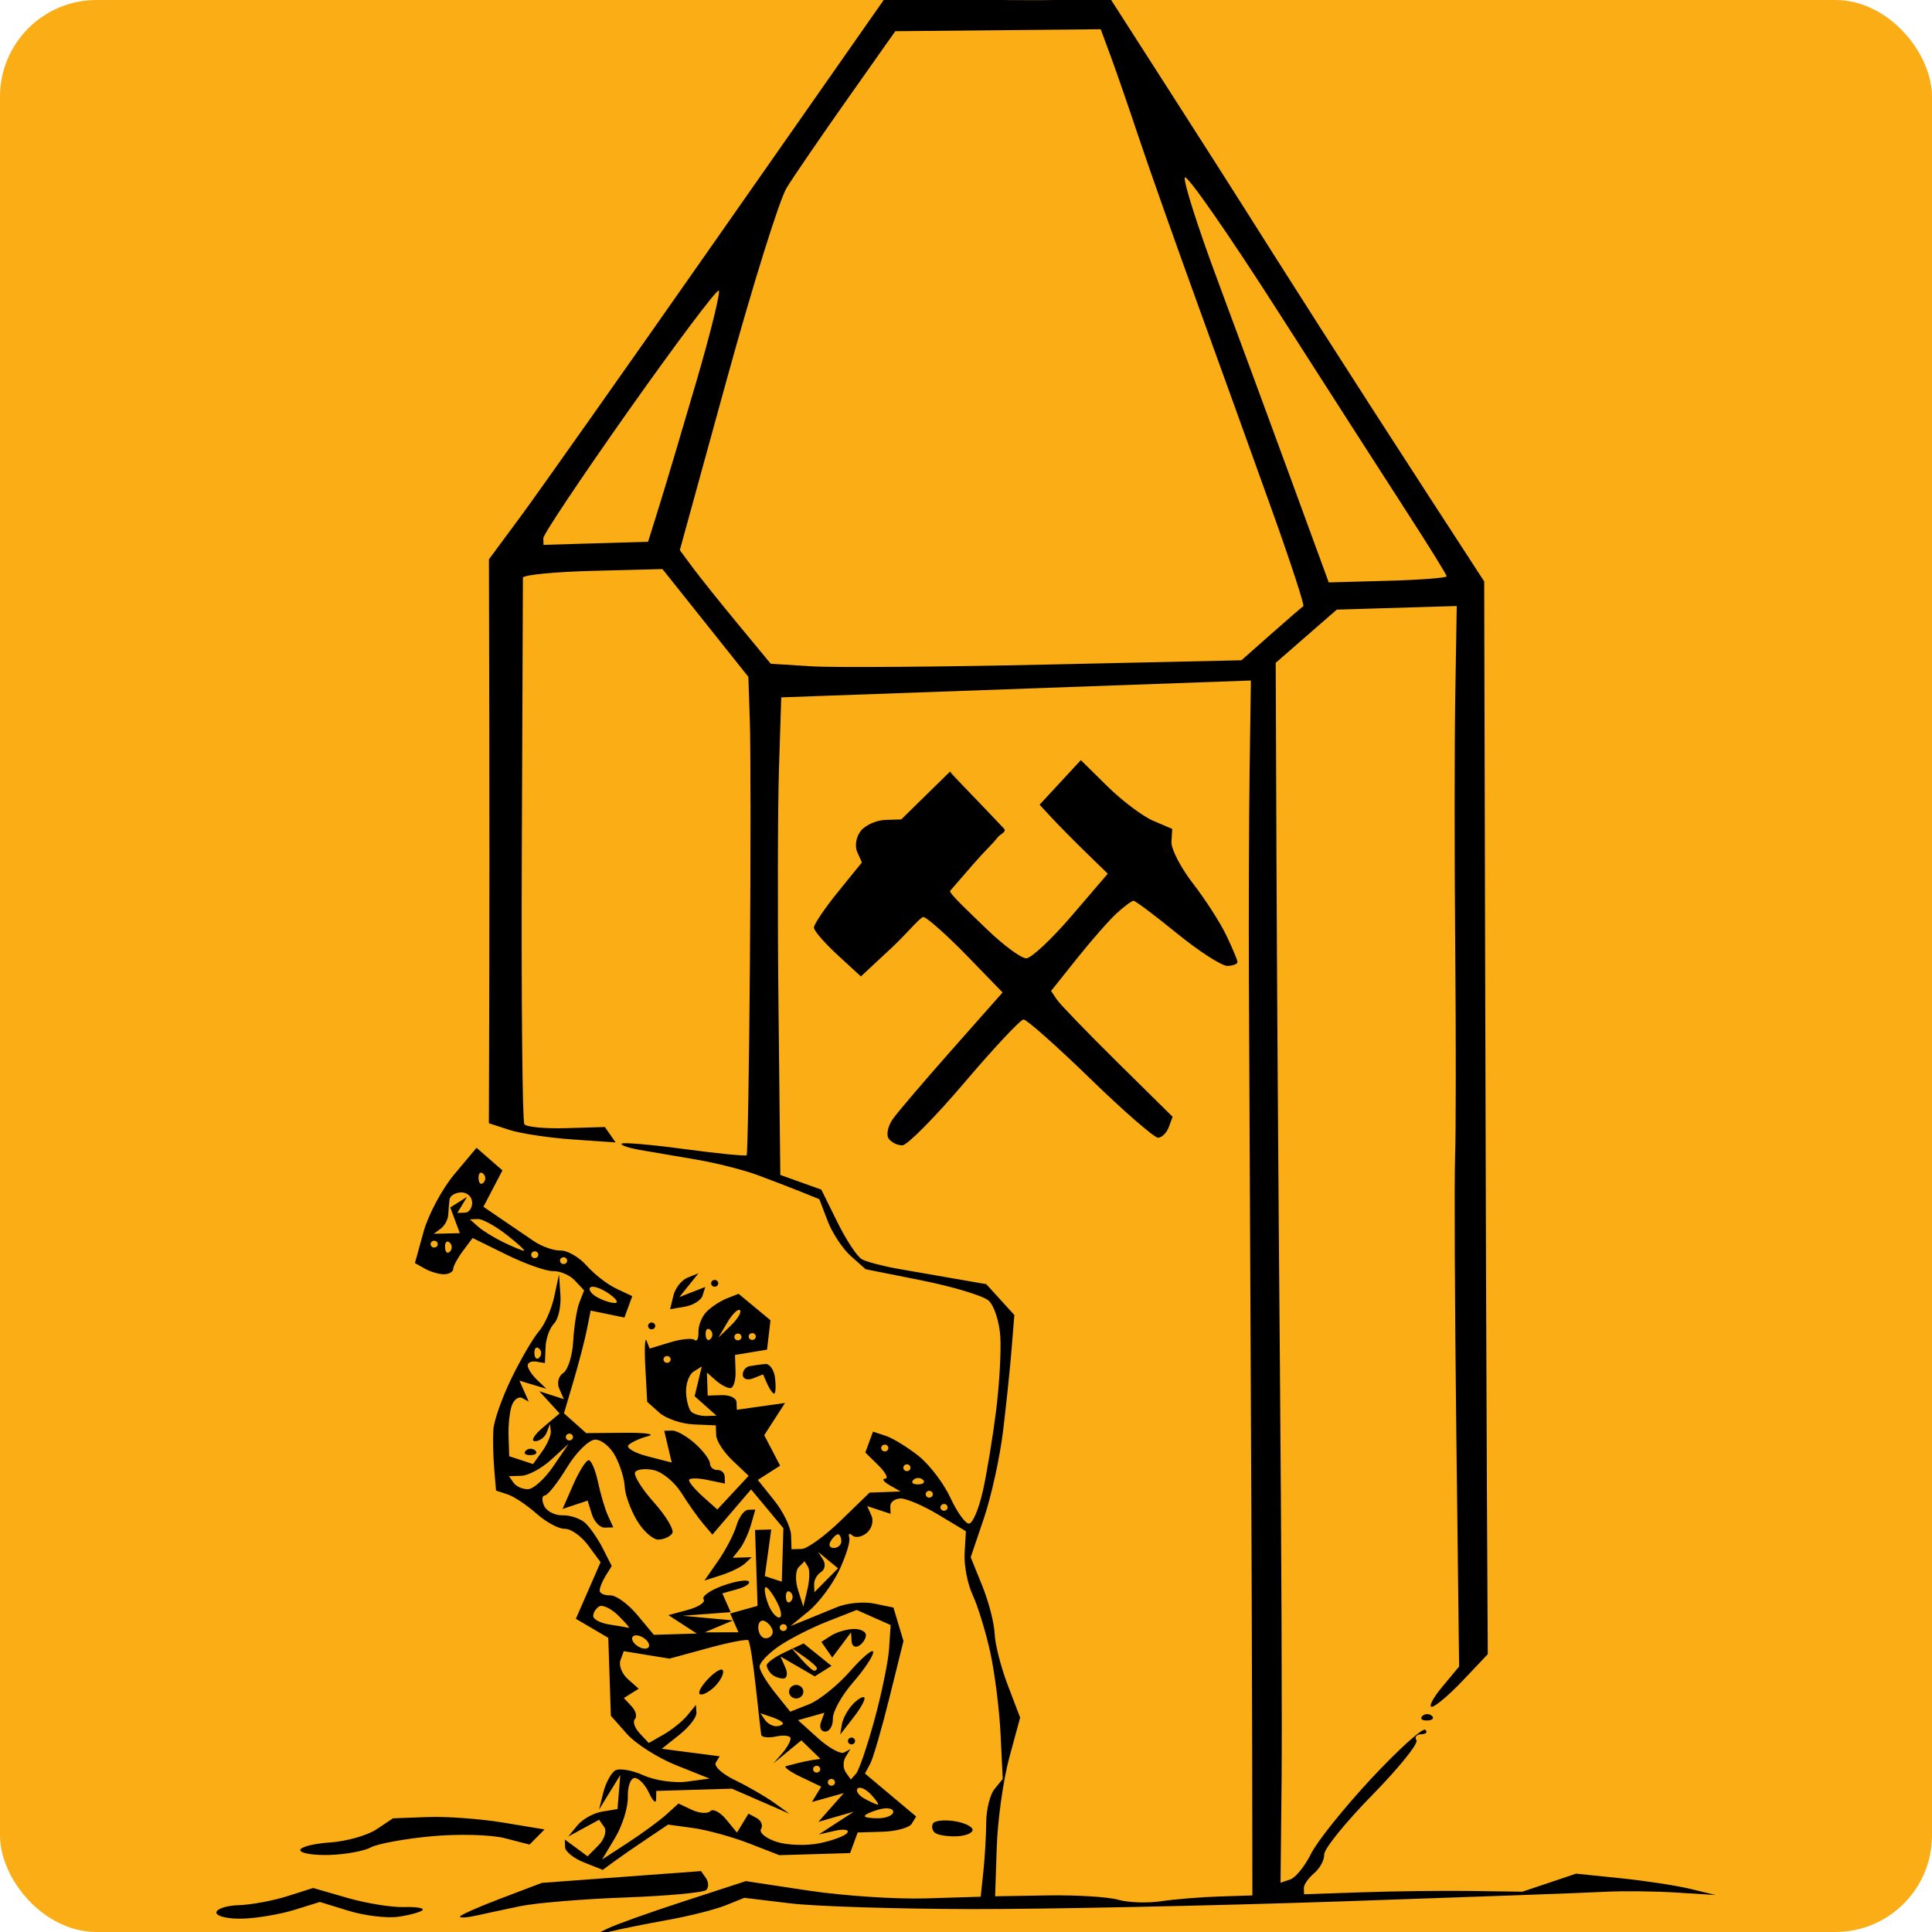 <svg xmlns="http://www.w3.org/2000/svg" version="1.1" xmlns:xlink="http://www.w3.org/1999/xlink" xmlns:svgjs="http://svgjs.com/svgjs" width="1000" height="1000"><rect width="1000" height="1000" rx="50" ry="50" fill="#faad14"></rect><g transform="matrix(3.704,0,0,3.704,-0,-0)"><svg xmlns="http://www.w3.org/2000/svg" version="1.1" xmlns:xlink="http://www.w3.org/1999/xlink" xmlns:svgjs="http://svgjs.com/svgjs" width="270" height="270"><svg xmlns="http://www.w3.org/2000/svg" viewBox="0 0 270 270"><path d="m85.353 269.888-2.481.614 1.969-.981c1.083-.54 5.886-2.257 10.675-3.816l8.706-2.835 8.753 1.323c4.814.727 12.199 1.217 16.411 1.089l7.658-.234.376-3.569c.207-1.963.383-5.036.393-6.828.009-1.792.533-3.887 1.163-4.655l1.146-1.397-.304-6.282c-.167-3.455-.819-8.615-1.449-11.467-.63-2.852-1.731-6.434-2.448-7.962-.716-1.527-1.223-4.158-1.126-5.845l.177-3.068-3.843-2.31c-2.114-1.27-4.497-2.29-5.298-2.266-.8.024-1.439.515-1.42 1.093l.034 1.049-1.63-.538-1.63-.538.597 1.347c.328.741.035 1.818-.652 2.394-.687.576-1.592.741-2.013.366-.42-.374-.618-.258-.44.259.178.517-.449 2.575-1.393 4.574-.945 1.999-2.867 4.578-4.273 5.731l-2.555 2.096 1.975-.798c1.086-.439 3.118-1.272 4.515-1.851 1.397-.579 3.746-.803 5.221-.498l2.681.554.702 2.339.702 2.339-1.954 7.884c-1.075 4.336-2.286 8.502-2.692 9.257l-.737 1.373 3.577 3.004 3.577 3.004-.615 1.013c-.338.557-2.176 1.059-4.085 1.116l-3.471.103-.528 1.439-.528 1.439-4.945.147-4.945.147-4.252-1.652c-2.338-.908-5.835-1.87-7.77-2.137l-3.518-.485-2.936 1.967c-1.615 1.082-3.672 2.505-4.57 3.164l-1.634 1.197-2.613-1.037c-1.437-.57-2.629-1.525-2.649-2.121l-.036-1.084 1.59 1.174 1.59 1.174 1.518-1.533c.835-.843 1.197-1.993.805-2.554l-.713-1.021-2.152 1.171-2.152 1.171 1.272-1.56c.699-.858 2.247-1.721 3.438-1.918l2.167-.359.193-2.378.193-2.378-1.484 2.416-1.484 2.416.598-2.39c.329-1.314 1.063-2.693 1.632-3.063.569-.37 2.347-.077 3.952.65 1.605.728 4.346 1.13 6.092.894l3.174-.428-4.662-1.86c-2.564-1.023-5.668-2.998-6.898-4.389l-2.236-2.529-.18-5.444-.18-5.444-2.264-1.331-2.264-1.331 1.726-3.956 1.726-3.956-1.738-2.352c-.956-1.294-2.423-2.332-3.26-2.307-.837.025-2.614-.928-3.949-2.117-1.335-1.189-3.156-2.403-4.046-2.697l-1.618-.534-.258-3.106c-.142-1.708-.194-4.135-.116-5.393.078-1.258 1.218-4.494 2.533-7.192 1.315-2.697 3.043-5.654 3.841-6.569.797-.916 1.754-3.079 2.126-4.808l.676-3.143.198 2.888c.109 1.589-.296 3.387-.899 3.996-.604.609-1.135 2.098-1.182 3.309l-.085 2.201-1.217-.201c-.669-.111-1.205.14-1.192.557.014.417.606 1.316 1.317 1.998l1.292 1.24-1.881-.569-1.881-.569.649 1.464.649 1.464-.9-.492c-.495-.27-1.15.189-1.456 1.02-.305.832-.514 2.77-.463 4.308l.092 2.796 1.664.549 1.664.549 1.297-1.797c.713-.989 1.246-2.248 1.185-2.799l-.112-1.001-.465 1.2c-.256.66-.99 1.201-1.632 1.203-.642.002-.13-.87 1.138-1.937l2.305-1.94-1.42-1.553-1.42-1.553 1.718.553 1.718.553-.643-1.452c-.354-.798-.106-1.789.55-2.201.656-.412 1.284-2.416 1.396-4.453.112-2.037.5-4.465.863-5.396l.66-1.692-1.28-1.373c-.704-.755-2.068-1.35-3.031-1.321-.963.029-3.893-1.001-6.511-2.289l-4.76-2.341-1.354 1.811c-.745.996-1.358 2.131-1.363 2.523-.005.392-.571.722-1.258.735-.687.013-1.888-.335-2.668-.771l-1.418-.794 1.199-4.349c.659-2.392 2.597-6.016 4.306-8.055l3.107-3.706 1.809 1.579 1.809 1.579-1.328 2.542-1.328 2.542 2.535 1.734c1.394.954 3.434 2.342 4.534 3.084 1.099.743 2.774 1.328 3.722 1.299.948-.027 2.584.923 3.637 2.113 1.053 1.191 2.917 2.636 4.143 3.212l2.229 1.048-.549 1.496-.549 1.496-2.359-.488-2.359-.488-.524 2.638c-.288 1.451-1.127 4.681-1.864 7.178l-1.34 4.541 1.553 1.384 1.553 1.384 5.322-.048c2.927-.026 4.43.184 3.338.467-1.091.283-2.322.836-2.735 1.228-.413.392.774 1.107 2.637 1.59l3.389.877-.524-2.219-.524-2.219 1.116-.033c.614-.019 2.044.793 3.178 1.803 1.134 1.01 2.076 2.263 2.093 2.784.017.521.481.935 1.031.918.55-.016 1.014.405 1.031.936l.032.966-2.518-.521c-1.385-.286-2.51-.261-2.499.056.01.317.905 1.366 1.988 2.331l1.969 1.754 2.188-2.352 2.188-2.352-2.246-2.129c-1.235-1.171-2.266-2.758-2.292-3.526l-.046-1.396-3.1-.132c-1.705-.072-3.864-.812-4.798-1.644l-1.697-1.512-.258-4.813c-.142-2.647-.064-4.321.173-3.721l.431 1.092 2.843-.865c1.563-.476 3.11-.628 3.436-.337.326.291.569-.213.539-1.119-.03-.906.49-2.191 1.156-2.855.666-.664 1.94-1.494 2.831-1.844l1.62-.637 2.229 1.85 2.229 1.85-.24 2.054-.24 2.054-2.239.37-2.239.37.076 2.304c.042 1.267-.284 2.315-.724 2.328-.44.013-1.356-.472-2.037-1.078l-1.237-1.102.053 1.611.053 1.612 1.999-.059c1.099-.032 2.015.414 2.034.992l.035 1.052 3.368-.475 3.368-.475-1.451 2.251-1.451 2.251 1.109 2.13 1.109 2.13-1.558.998-1.558.998 2.289 2.855c1.259 1.57 2.319 3.749 2.355 4.842l.066 1.987 1.418-.042c.78-.024 3.234-1.804 5.454-3.958l4.036-3.915 2.167-.079 2.167-.079-1.53-.874c-.841-.481-1.123-.893-.626-.916.497-.023.077-.855-.933-1.849l-1.837-1.808.535-1.459.536-1.459 1.784.589c.981.324 3.036 1.582 4.566 2.796 1.53 1.214 3.538 3.847 4.461 5.851.923 2.005 2.096 3.632 2.606 3.617.51-.015 1.381-2.069 1.936-4.565.555-2.495 1.386-7.537 1.846-11.204.461-3.667.724-8.353.587-10.414-.138-2.061-.871-4.299-1.629-4.975-.758-.675-4.937-1.94-9.286-2.81l-7.908-1.582-2.069-1.843c-1.138-1.014-2.593-3.216-3.232-4.893l-1.163-3.049-2.535-1.023c-1.394-.563-4.13-1.615-6.08-2.339-1.95-.724-5.809-1.7-8.576-2.169-2.767-.469-6.329-1.079-7.917-1.356-1.587-.277-2.721-.669-2.52-.873.201-.203 4.156.138 8.787.76 4.631.621 8.539 1.008 8.683.859.144-.149.352-12.392.462-27.206.11-14.814.106-29.795-.01-33.29l-.21-6.355-6.002-7.529-6.002-7.529-9.747.249c-5.361.137-9.75.569-9.754.961-.004.392-.072 17.574-.152 38.184-.08 20.609.078 37.791.35 38.182.273.391 2.917.638 5.875.55l5.379-.16.752 1.077.752 1.077-6.029-.417c-3.316-.229-7.301-.833-8.856-1.342l-2.828-.925.053-17.762c.029-9.769.031-27.499.003-39.399l-.049-21.637 4.445-6.011c2.445-3.306 14.937-21.006 27.76-39.332L123.841-.502l8.97.337c4.934.185 11.974.247 15.645.138l6.675-.198 8.511 13.269c4.681 7.298 9.56 14.945 10.843 16.995 1.282 2.049 5.676 8.964 9.763 15.366 4.087 6.402 10.969 17.086 15.294 23.742l7.862 12.102.128 52.659c.07 28.962.183 62.692.25 74.954l.122 22.295-3.468 3.661c-1.907 2.014-3.867 3.673-4.354 3.688-.487.015.172-1.245 1.465-2.799l2.351-2.825-.391-32.579c-.215-17.918-.292-35.357-.171-38.753.121-3.396.13-16.419.019-28.941-.111-12.522-.108-28.427.005-35.346l.206-12.579-8.381.252-8.381.252-4.267 3.717-4.267 3.717.105 27.48c.058 15.114.275 47.117.483 71.117.208 24.0.312 49.989.231 57.753l-.146 14.116 1.352-.45c.743-.247 2.052-1.864 2.909-3.593.856-1.729 4.653-6.465 8.436-10.525 3.784-4.059 7.175-7.118 7.536-6.796.361.322.105.601-.569.621-.674.02-.975.395-.669.833.306.438-2.48 3.892-6.191 7.676-3.711 3.784-6.726 7.512-6.7 8.285.026.772-.611 1.955-1.414 2.629-.803.674-1.448 1.609-1.432 2.08l.028.855 8.245-.279c4.535-.154 11.398-.234 15.252-.178l7.007.102 3.753-1.262 3.753-1.262 6.231.64c3.427.352 7.82 1.025 9.761 1.494l3.53.854-5.514-.349c-3.033-.192-7.537-.238-10.008-.102-2.472.136-19.11.742-36.974 1.346-17.864.604-41.034 1.084-51.49 1.067-10.456-.017-21.88-.378-25.387-.802l-6.377-.771-2.618 1.055c-1.44.58-5.08 1.497-8.089 2.038-3.009.541-6.587 1.259-7.951 1.597zm76.899-4.209c1.917-.283 5.571-.582 8.121-.663l4.637-.148-.03-20.163c-.016-11.089-.11-35.746-.209-54.791-.099-19.046-.211-42.741-.249-52.655-.038-9.915.009-23.458.105-30.096l.176-12.069-32.816 1.178-32.816 1.178-.318 9.973c-.175 5.485-.204 20.5-.065 33.367l.253 23.395 2.866 1.027 2.866 1.027 2.241 4.543c1.232 2.498 2.777 4.835 3.432 5.193.655.358 2.925.955 5.043 1.328 2.118.372 5.759 1.007 8.091 1.41l4.24.733 1.962 2.157 1.962 2.157-.383 4.766c-.211 2.621-.746 7.766-1.19 11.432-.444 3.666-1.643 9.138-2.665 12.159l-1.858 5.493 1.62 4.003c.891 2.202 1.666 5.203 1.723 6.669.056 1.466.882 4.706 1.835 7.201l1.732 4.536-1.521 5.599c-.837 3.08-1.624 8.698-1.749 12.485l-.228 6.886 7.329-.123c4.031-.068 8.465.204 9.854.604 1.389.4 4.093.495 6.01.212zm-36.146-105.632c-.682.02-1.547-.402-1.922-.938-.375-.536-.105-1.781.6-2.767.704-.985 4.439-5.361 8.299-9.723l7.018-7.931-4.886-5.039c-2.687-2.772-5.732-5.515-6.189-5.501-.457.014-2.241 2.263-4.542 4.405l-4.182 3.893-3.27-3.005c-1.798-1.653-3.282-3.367-3.296-3.81-.015-.443 1.487-2.674 3.338-4.958l3.365-4.153-.661-1.493c-.364-.821-.127-2.144.526-2.94.653-.796 2.188-1.476 3.41-1.513l2.223-.066 3.416-3.35 3.416-3.35 3.743 3.415c-6.823-6.225-3.607-3.268 3.781 4.559.432.458-.527.798-.826 1.171-1.047 1.304-1.772 1.856-3.379 3.71l-3.312 3.818c-.246.283 2.761 3.083 5.107 5.35 2.346 2.267 4.838 4.105 5.539 4.084.7-.021 3.546-2.69 6.325-5.931l5.052-5.894-3.024-2.944c-1.663-1.619-3.807-3.788-4.764-4.82l-1.739-1.876 2.882-3.115 2.882-3.115 3.715 3.662c2.043 2.014 4.917 4.178 6.386 4.807l2.671 1.145-.111 1.8c-.061.99 1.289 3.605 2.999 5.811 1.71 2.206 3.808 5.467 4.661 7.245.854 1.779 1.559 3.461 1.569 3.738.009.277-.622.523-1.402.547-.78.024-3.95-2.018-7.043-4.535-3.094-2.517-5.83-4.571-6.081-4.564-.251.007-1.304.786-2.339 1.73-1.035.944-3.525 3.775-5.533 6.292l-3.651 4.575.804 1.203c.442.662 4.264 4.617 8.492 8.791l7.687 7.588-.533 1.451c-.293.798-.964 1.464-1.492 1.479-.527.015-4.798-3.7-9.49-8.258-4.692-4.558-8.883-8.276-9.314-8.263-.43.012-4.135 3.966-8.232 8.785-4.097 4.819-8.008 8.778-8.69 8.798zm-38.354 97.445c1.99-1.296 4.393-3.056 5.34-3.911l1.722-1.555 1.876.882c1.032.485 2.186.568 2.566.184.38-.384 1.374.134 2.21 1.149l1.519 1.846.805-1.327.805-1.327 1.149.627c.632.345.903 1.033.602 1.529-.301.496.674 1.301 2.167 1.789 1.493.488 4.229.571 6.08.184 1.851-.387 3.575-1.048 3.831-1.47.256-.422-.541-.536-1.77-.255l-2.236.512 2.449-1.595 2.449-1.595-2.478.714-2.478.714 1.777-2.011 1.777-2.011-2.229.624-2.229.624.651-1.073.651-1.073-2.826-1.346c-1.554-.741-2.491-1.427-2.081-1.525.409-.098 1.191-.299 1.736-.445.545-.147 1.457-.334 2.027-.416l1.035-.149-1.333-1.295-1.333-1.295-1.948 1.605-1.948 1.605 1.205-1.386c.663-.763 1.194-1.703 1.182-2.09-.013-.387-.917-.513-2.01-.279-1.093.233-2.035.13-2.093-.23-.058-.36-.402-3.403-.765-6.762-.362-3.359-.83-6.261-1.04-6.448-.21-.187-2.772.314-5.694 1.113l-5.313 1.453-3.195-.522-3.195-.521-.47 1.279c-.258.704.21 1.885 1.041 2.625l1.51 1.345-1.035.65-1.035.65 1.079 1.157c.593.636.802 1.436.465 1.777-.338.341-.041 1.234.66 1.986l1.274 1.366 2.106-1.206c1.158-.663 2.642-1.863 3.297-2.665l1.191-1.459.069 1.115c.038.613-1.036 1.994-2.387 3.068l-2.456 1.953 4.043.525 4.043.525-.54.89c-.297.489.912 1.59 2.687 2.445 1.775.856 4.214 2.262 5.421 3.125l2.193 1.57-4.021-1.753-4.021-1.753-5.286.157-5.286.157-.024 1.187c-.013.653-.463.239-.999-.919-.536-1.158-1.439-2.092-2.006-2.075-.567.017-.995 1.204-.949 2.638.045 1.434-.745 3.99-1.757 5.681l-1.839 3.074 3.618-2.356zm10.238-20.699c-.568.017-.244-.849.72-1.925.963-1.076 1.975-1.756 2.249-1.513.273.243-.051 1.11-.72 1.925-.669.815-1.681 1.496-2.249 1.513zm24.861 17.29c1.099-.032 1.986-.446 1.971-.919-.016-.473-.921-.609-2.011-.304-1.09.305-1.977.719-1.971.919.006.2.912.337 2.011.304zm-.191-1.907c.205.002-.218-.63-.939-1.404-.722-.774-1.564-1.153-1.872-.842-.308.311.115.943.939 1.404.825.461 1.667.84 1.872.842zm-6.463-2.64c.275-.009.493-.228.484-.489-.009-.261-.241-.467-.515-.459-.275.009-.493.228-.484.489.009.261.241.467.515.459zm3.429-1.68c.402-.449 1.557-3.83 2.567-7.513 1.01-3.683 1.933-8.173 2.051-9.978l.215-3.282-2.373-1.053-2.373-1.053-4.112 1.616c-2.262.889-5.322 2.455-6.802 3.479-1.479 1.025-2.675 2.301-2.658 2.837.018.536.99 2.169 2.161 3.629l2.128 2.655 2.61-1.031c1.436-.567 4.031-2.655 5.768-4.641 1.737-1.985 3.184-3.183 3.215-2.663.031.521-1.237 2.431-2.82 4.245-1.582 1.814-2.85 4.093-2.818 5.065.032.972-.44 1.782-1.048 1.8-.609.018-.887-.566-.618-1.298l.488-1.33-1.846.517-1.847.517 2.771 2.502c1.524 1.376 3.172 2.286 3.661 2.022l.889-.48-.677 1.116c-.372.614-.359 1.57.029 2.126l.706 1.011.731-.816zm-.619-4.097c-.275.009-.507-.198-.515-.459-.009-.261.209-.481.484-.489.275-.009.507.198.515.459.009.261-.209.481-.484.489zm.282-3.79-1.878 2.414.229-1.408c.126-.774.793-2.019 1.482-2.766.689-.747 1.431-1.2 1.649-1.006.218.194-.449 1.439-1.482 2.766zm-7.997-2.623c-.55.016-1.014-.397-1.031-.918-.017-.521.418-.961.968-.978.55-.016 1.014.397 1.031.918.017.521-.418.961-.968.978zm-1.819-2.793c-.517.015-1.249-.248-1.627-.584-.378-.337-.697-.899-.708-1.25-.012-.351 1.145-1.184 2.57-1.852l2.591-1.214 1.947 1.569 1.947 1.569-1.168.734-1.168.734-2.396-1.389-2.396-1.389.675 1.523c.371.838.252 1.536-.265 1.551zm4.315-1.077c.208-.006.372-.172.366-.369-.006-.197-.818-.92-1.804-1.607l-1.792-1.249 1.427 1.618c.785.89 1.596 1.613 1.804 1.607zm3.824-3.615-1.315 1.756-.76-1.089-.76-1.089 1.35-.868c.743-.478 2.137-.898 3.099-.935.962-.036 1.762.335 1.778.826.017.491-.412 1.169-.951 1.508-.539.339-1.013.058-1.053-.624l-.073-1.24-1.315 1.756zm-3.477 17.838c.275-.009.493-.228.484-.489-.009-.261-.241-.467-.515-.459-.275.009-.493.228-.484.489.009.261.241.467.515.459zm-5.658-6.474c.517-.015.935-.196.928-.401-.007-.205-.719-.606-1.582-.891l-1.57-.518.642.919c.353.505 1.065.906 1.582.891zm-18.308-10.842c.55-.016.707-.448.35-.959-.357-.511-1.099-.916-1.649-.9-.55.016-.707.448-.35.959.357.511 1.099.916 1.649.9zm16.842-1.449c.55-.016.986-.431.97-.922-.016-.491-.488-1.142-1.048-1.448-.56-.306-.997.109-.97.922.027.813.499 1.464 1.048 1.448zm-12.646-.573 3.002-.089-1.983-1.287-1.983-1.287 2.719-.734c1.495-.404 2.487-1.067 2.202-1.474-.284-.407.89-1.252 2.608-1.878 1.719-.626 3.377-.914 3.686-.639.309.275-.392.767-1.558 1.093l-2.119.593.581 1.313.581 1.313-3.35.251-3.35.251 3.512.326 3.512.326-1.973.833-1.973.833 2.358-.003 2.358-.003-.581-1.313-.581-1.313 1.914-.536 1.914-.536-.175-5.302-.175-5.302 1.13-.034 1.13-.034-.448 3.26-.448 3.26 1.188.387 1.188.387.109-3.735.109-3.735-2.256-2.711-2.255-2.711-2.704 3.158-2.704 3.158-1.312-1.55c-.721-.853-2.08-2.776-3.019-4.274-.939-1.498-2.674-2.933-3.856-3.188-1.182-.256-2.357-.123-2.61.295-.254.418.927 2.315 2.625 4.216 1.698 1.9 2.854 3.838 2.57 4.307-.284.468-1.153.87-1.931.893-.778.023-2.142-1.196-3.032-2.709-.89-1.513-1.646-3.606-1.68-4.65-.035-1.044-.621-2.969-1.302-4.278-.682-1.309-1.961-2.359-2.842-2.332-.881.026-2.658 1.787-3.948 3.913-1.29 2.126-2.675 3.875-3.078 3.887-.403.011-.452.654-.11 1.427.342.773 1.506 1.379 2.586 1.346 1.08-.032 2.516.459 3.192 1.091.676.632 1.78 2.24 2.454 3.573l1.226 2.423-.847 1.361c-.466.749-.843 1.681-.839 2.072.005.391.669.692 1.478.668.808-.025 2.509 1.206 3.78 2.734l2.311 2.778zm6.451-8.255-2.376.761 1.928-2.776c1.06-1.527 2.211-3.745 2.556-4.929.345-1.184 1.078-2.167 1.627-2.183l1-.03-.619 2.153c-.34 1.184-1.051 2.7-1.579 3.368l-.96 1.215 1.322-.04 1.322-.04-.922.87c-.507.478-1.991 1.212-3.298 1.63zm-16.314-6.634c-.66.02-1.467-.822-1.794-1.871l-.594-1.907-1.751.585-1.751.585 1.49-3.397c.82-1.868 1.787-3.406 2.151-3.417.363-.01.952 1.359 1.308 3.045.356 1.686.983 3.802 1.394 4.703l.747 1.638zm24.976 14.44c.275-.009.493-.228.484-.489-.009-.261-.241-.467-.515-.459-.275.009-.493.228-.484.489.009.261.241.467.515.459zm-21.62-.436c.225.064-.423-.702-1.441-1.703-1.017-1.001-2.232-1.58-2.699-1.287-.467.293-.837.905-.822 1.359.015.454 1.045.981 2.29 1.17 1.244.189 2.447.397 2.672.461zm21.031-1.445c.461-.014.289-1.045-.383-2.292-.671-1.247-1.374-2.112-1.561-1.923-.187.189-.015 1.22.383 2.292.398 1.071 1.101 1.937 1.561 1.923zm1.619-2.262c.355-.358.336-.927-.042-1.264-.378-.337-.668-.043-.645.652.023.695.332.971.687.612zm2.316-1.65c.314-1.314.354-2.74.089-3.169l-.481-.78-.827.835c-.455.459-.495 1.886-.089 3.169l.738 2.334zm2.63-1.291 1.653-1.669-1.393-1.151-1.393-1.151.7 1.1c.385.605.251 1.381-.296 1.725-.548.344-.98 1.118-.96 1.721l.037 1.095zm1.085-4.512c.582-.017 1.044-.458 1.027-.979-.017-.521-.23-.942-.472-.935-.242.007-.705.448-1.027.979-.323.531-.11.952.472.935zm15.395-5.202c.275-.009.493-.228.484-.489-.009-.261-.241-.467-.515-.459-.275.009-.493.228-.484.489.009.261.241.467.515.459zm-2.062-1.836c.275-.009.493-.228.484-.489-.009-.261-.241-.467-.515-.459-.275.009-.493.228-.484.489.009.261.241.467.515.459zm-1.562-1.851c.733-.022 1.023-.315.645-.652-.378-.337-.978-.319-1.333.04-.355.358-.046.634.687.612zm-54.514.671c.755-.022 2.336-1.457 3.515-3.188l2.143-3.148-2.42 2.207c-1.331 1.214-3.205 2.23-4.164 2.259l-1.744.052.649.93c.357.511 1.267.911 2.021.889zm52.952-2.522c.275-.009.493-.228.484-.489-.009-.261-.241-.467-.515-.459-.275.009-.493.228-.484.489.009.261.241.467.515.459zm-3.092-2.755c.275-.009.493-.228.484-.489-.009-.261-.241-.467-.515-.459-.275.009-.493.228-.484.489.009.261.241.467.515.459zm-44.072-1.537c.275-.009.493-.228.484-.489-.009-.261-.241-.467-.515-.459-.275.009-.493.228-.484.489.009.261.241.467.515.459zm19.135-3.415 1.404-.042-1.528-1.361-1.528-1.361.5-2.078.5-2.078-1.135.713c-.624.392-1.103 1.683-1.063 2.868.039 1.186.38 2.431.758 2.768.378.337 1.319.593 2.091.57zm-5.486-7.428c.275-.009.493-.228.484-.489-.009-.261-.241-.467-.515-.459-.275.009-.493.228-.484.489.009.261.241.467.515.459zm-17.866-.734c.355-.358.336-.927-.042-1.264-.378-.337-.668-.043-.645.652.023.695.332.971.687.612zm23.926-2.609c.355-.358.336-.927-.042-1.264-.378-.337-.668-.043-.645.652.023.695.332.971.687.612zm3.842.202c.275-.009.493-.228.484-.489-.009-.261-.241-.467-.515-.459-.275.009-.493.228-.484.489.009.261.241.467.515.459zm1.999-.059c.275-.009.493-.228.484-.489-.009-.261-.241-.467-.515-.459-.275.009-.493.228-.484.489.009.261.241.467.515.459zm-2.99-2.024c.961-.929 1.525-1.888 1.254-2.129-.271-.242-1.057.519-1.747 1.69l-1.254 2.129zm-16.19-3.144c.549-.025.112-.641-.973-1.37-1.084-.729-2.209-1.085-2.498-.793-.29.293.148.909.973 1.37.825.461 1.949.818 2.498.793zm-7.183-5.435c.275-.009.493-.228.484-.489-.009-.261-.241-.467-.515-.459-.275.009-.493.228-.484.489.009.261.241.467.515.459zm-4.029-.829c.275-.009.493-.228.484-.489-.009-.261-.241-.467-.515-.459-.275.009-.493.228-.484.489.009.261.241.467.515.459zm-11.869-.912c.355-.358.336-.927-.042-1.264-.378-.337-.668-.043-.645.652.023.695.332.971.687.612zm10.335-.114c.276.027-.795-.967-2.38-2.208-1.585-1.241-3.396-2.241-4.025-2.223l-1.144.034 1.15 1.025c.633.564 2.218 1.542 3.524 2.174 1.305.632 2.599 1.172 2.875 1.198zm-12.521-.454c.275-.009.493-.228.484-.489-.009-.261-.241-.467-.515-.459-.275.009-.493.228-.484.489.009.261.241.467.515.459zm1.753-1.964 1.817-.039-.668-1.798-.668-1.798 1.171-.736 1.171-.736-.677 1.116-.677 1.116 1.059-.031c.582-.017 1.037-.671 1.012-1.453-.026-.782-.722-1.402-1.546-1.377-.825.025-1.553.473-1.618.997-.065.524-.146 1.487-.179 2.14-.033.653-.5 1.515-1.037 1.914l-.977.726 1.817-.039zm5.117-7.096c.355-.358.336-.927-.042-1.264-.378-.337-.668-.043-.645.652.023.695.332.971.687.612zm78.701-72.402 27.214-.6 4.161-3.676c2.288-2.022 4.312-3.769 4.497-3.883.185-.114-1.752-6.047-4.305-13.186-2.553-7.138-7.247-20.16-10.43-28.938-3.183-8.777-6.916-19.341-8.296-23.475-1.379-4.134-3.132-9.206-3.896-11.271l-1.388-3.754-14.355.138-14.355.138-6.69 9.485c-3.68 5.217-7.501 10.798-8.491 12.402-.991 1.604-4.754 13.652-8.364 26.772l-6.563 23.855 1.76 2.382c.968 1.31 3.827 4.882 6.353 7.938l4.593 5.557 5.67.357c3.119.196 17.917.087 32.884-.242zm47.667-11.708c4.536-.125 8.241-.408 8.233-.627-.007-.219-2.541-4.307-5.631-9.084-3.09-4.777-11.242-17.472-18.117-28.212-6.875-10.74-12.656-19.03-12.847-18.423-.191.607 1.824 6.939 4.479 14.071 2.655 7.132 7.259 19.614 10.232 27.736l5.405 14.768 8.247-.229zM83.257 75.922l7.306-.217 1.57-5.028c.863-2.766 3.19-10.57 5.171-17.344 1.981-6.774 3.393-12.501 3.139-12.728-.254-.227-5.883 7.259-12.507 16.634-6.624 9.375-12.031 17.463-12.014 17.973l.031.927zM55.658 267.85c-1.581.226-4.694-.146-6.917-.828l-4.043-1.24-3.581 1.111c-1.97.611-5.216 1.16-7.213 1.219-1.998.059-3.646-.319-3.664-.84-.017-.521 1.378-.99 3.101-1.041 1.723-.051 4.772-.613 6.777-1.248l3.644-1.155 4.768 1.379c2.623.758 6.177 1.337 7.899 1.286 1.722-.051 2.899.14 2.617.425-.282.285-1.807.704-3.388.93zm10.864-.159c-1.229.277-2.24.34-2.247.139-.007-.201 2.565-1.344 5.714-2.54l5.726-2.175 11.125-.824 11.125-.824.691.99c.38.545.398 1.286.039 1.649-.359.362-5.453.833-11.321 1.046-5.868.213-12.458.758-14.644 1.211-2.186.453-4.98 1.05-6.209 1.328zm-20.474-8.479c-2.235.066-4.076-.236-4.09-.672-.014-.436 1.849-.918 4.142-1.072 2.292-.154 5.215-.975 6.496-1.827l2.328-1.548 4.827-.179c2.655-.099 7.418.251 10.585.777l5.758.956-1.048 1.058-1.048 1.058-3.458-.895c-1.902-.492-6.51-.613-10.239-.268-3.729.345-7.547 1.046-8.485 1.558-.937.512-3.533.985-5.768 1.052zm87.558-2.602c-1.283.038-2.629-.195-2.991-.518-.363-.323-.468-.903-.233-1.289.234-.386 1.568-.53 2.964-.32 1.396.21 2.55.759 2.565 1.22.016.461-1.022.869-2.305.907zm65.831-16.189c-.733.022-1.042-.254-.687-.612.355-.358.955-.376 1.333-.04.378.337.087.63-.645.652zM74.15 203.342c-.733.022-1.042-.254-.687-.612.355-.358.955-.376 1.333-.04.378.337.088.63-.645.652zm34.034-8.602c-.2.006-.632-.595-.96-1.335l-.596-1.346-1.4.558c-.77.307-1.415.086-1.434-.492-.019-.577.413-1.127.96-1.221.547-.095 1.518-.23 2.158-.301.64-.071 1.27.828 1.4 1.998.13 1.17.072 2.133-.128 2.139zm-17.106-8.98c-.275.009-.507-.198-.515-.459-.009-.261.209-.481.484-.489.275-.009.507.198.515.459.009.261-.209.481-.484.489zm4.648-3.166-2.083.355.458-1.902c.252-1.046 1.143-2.175 1.981-2.509l1.524-.607-1.337 1.662-1.337 1.662 1.811-.707 1.811-.707-.373 1.198c-.205.659-1.31 1.358-2.455 1.553zm4.16-2.789c-.275.009-.507-.198-.515-.459-.009-.261.209-.481.484-.489.275-.009.507.198.515.459.009.261-.209.481-.484.489z" style="stroke-width:.974"></path></svg></svg></g></svg>